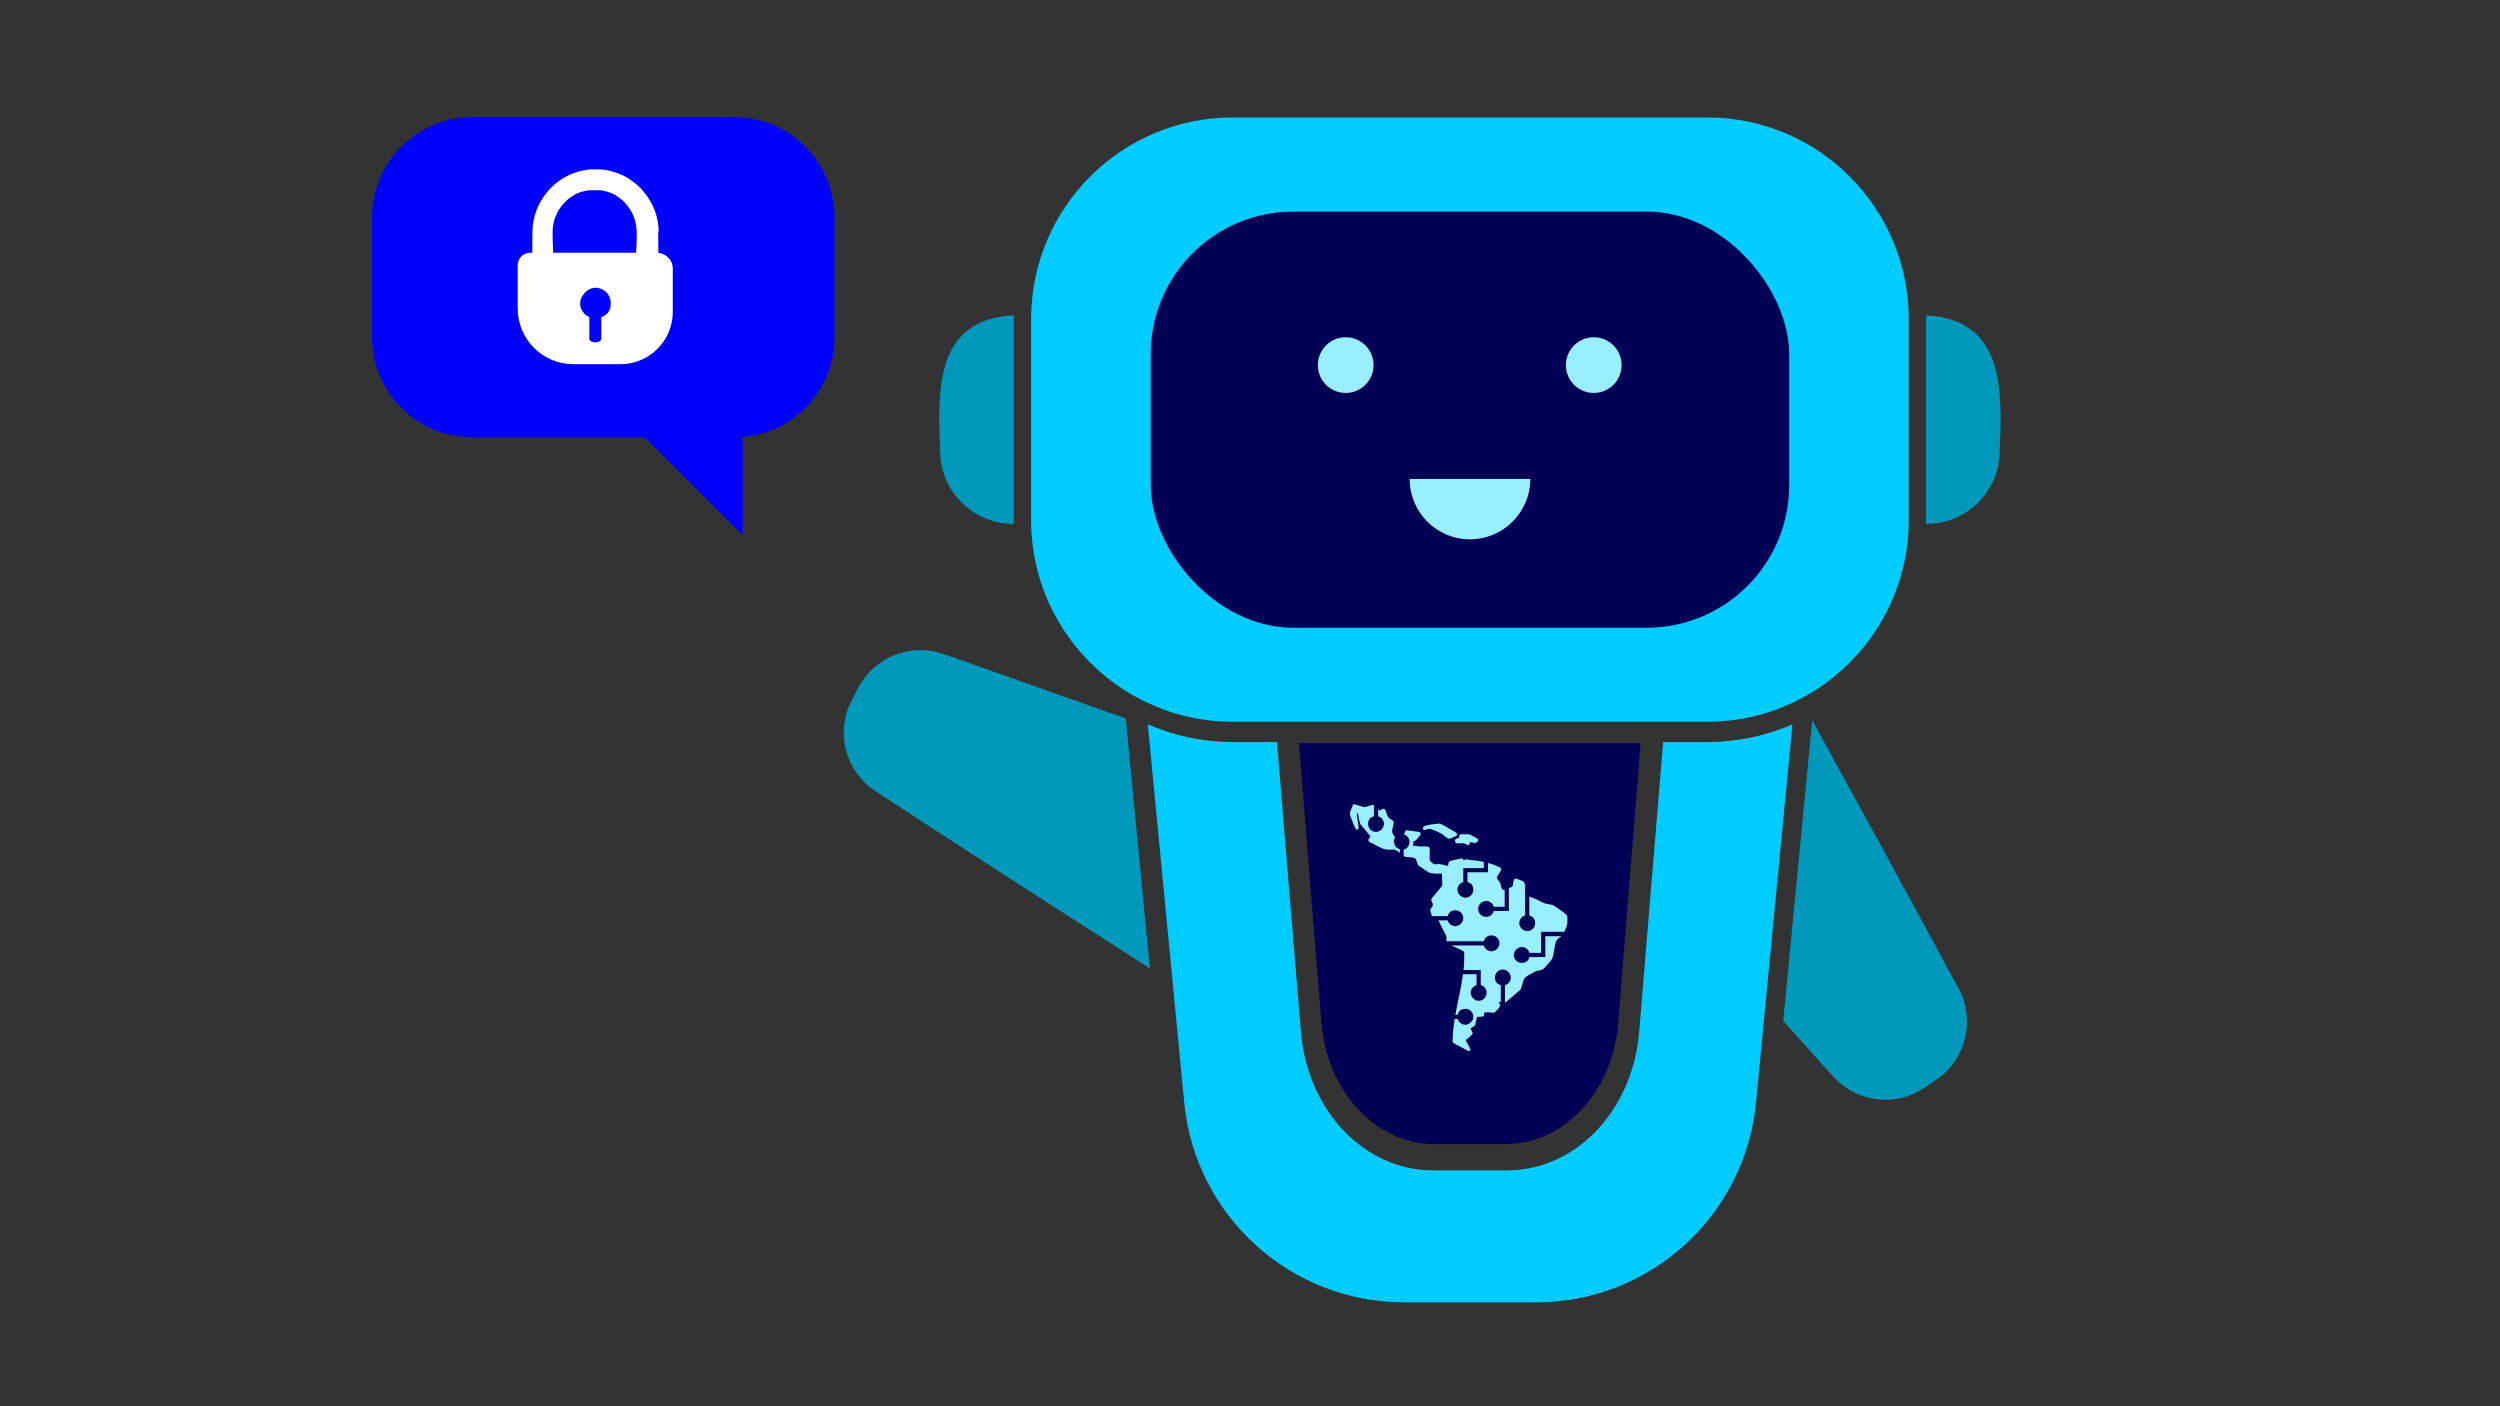 <?xml version="1.0" encoding="UTF-8"?>
<svg id="robot" xmlns="http://www.w3.org/2000/svg" version="1.1" viewBox="0 0 1920 1080">
  <rect x="0" y="0" width="1920" height="1080" fill="#333333" stroke="none"/>
  <!-- Generator: Adobe Illustrator 29.4.0, SVG Export Plug-In . SVG Version: 2.1.0 Build 152)  -->
  <defs>
    <style>
      .st0 {
        fill: #005;
      }

      .st1 {
        fill: #fff;
      }

      .st2 {
        fill: blue;
      }

      .st3 {
        fill: #0cf;
      }

      .st4 {
        fill: #9ef;
      }

      .st5 {
        fill: #09b;
      }
    </style>
  </defs>
  <path id="brazo-derecho" class="st5" d="M1504.2,759.3c-37-68.8-74.5-137.1-112.4-206.1l-22.3,230.9c13,14.4,25.6,28.4,38.4,42.7,18,20,48,23.6,70.2,8.5,3-2,6-4.1,9-6.1,22.8-15.5,30.2-45.7,17.2-69.9Z"/>
  <path id="brazo-izquierdo" class="st5" d="M724.7,502.4c-25.3-9-53.4,2.2-65.7,26-1.7,3.2-3.3,6.4-5,9.6-12.6,24.5-4.7,54.5,18.3,69.6,69.9,45.8,139.9,90.7,210.8,136.2l-18.5-192c-53.9-19.1-95.8-33.9-139.9-49.5Z"/>
  <path id="oreja-derecha" class="st5" d="M1535.8,346.2c1.7-46,4.2-100.8-56.6-104v160.1c31.1.3,56.6-25,56.6-56.1Z"/>
  <path id="oreja-izquierda" class="st5" d="M722,346.2c-1.6-45.9-4.5-101.2,56.6-104v160.1c-31.1.3-56.6-25-56.6-56.1Z"/>
  <path id="tronco" class="st0" d="M1015.1,786.4c2.1,25.4,12.2,48.8,28.3,66,16,16.9,36.7,26.3,58.2,26.3h54.6c21.5,0,42.2-9.3,58.2-26.3,16.2-17.1,26.2-40.5,28.3-66l17.3-215.6h-262.4l17.3,215.6Z"/>
  <path id="marca-iamericas" class="st4" d="M1186.9,719h12.2c-1.3,1-3.1,2.2-3.5,2.9-1.7,2.7-2,10.9-3.6,14.5-.5,1.1-6,7.4-6.9,7.9-1.5.9-4.3,1.1-6,1.8-1.2.5-6.9,3.8-7.8,4.6-1.8,1.6-2.2,7.6-3.9,9.7l-11.2,9.5c-.1,0-.3.1-.4.2v-13.5c2.6-.7,4.5-3.1,4.5-5.9s-2.7-6.1-6.1-6.1-6.1,2.7-6.1,6.1,1.9,5.2,4.5,5.9v13c-.6-.2-1.2-.3-1.7-.3,1.7,2.7,1.5,3.2-.4,5.6-.8,1-2,1.9-2.9,2.9-1.9,0-5.4-.7-7.2-.2-1.2.3-.4,2.3-.7,2.8-1.7.7-3.5.4-5.3.5l-1.5,6.6-3.5,2.3c.1,1.2,1.9,3,1.6,4-.2.7-4.3,4.5-5.3,4.8-.3.3,3.3,6,3.5,7,.2.7-.5,1.7-1.3,1.7l-11.1-5.9c-2-1.4-1.1-1.8-1.1-3.4,0-5.2.7-10.4,1.5-15.5h2.3c.7,2.6,3.1,4.5,5.9,4.5s6.1-2.7,6.1-6.1-2.7-6.1-6.1-6.1-5.2,1.9-5.9,4.5h-1.8c1.9-10.4,4.5-20.7,5.9-31.1h10.4v8.4c-2.6.7-4.5,3.1-4.5,5.9s2.7,6.1,6.1,6.1,6.1-2.7,6.1-6.1-1.9-5.2-4.5-5.9v-11.6h-13.2c.2-1.4.3-2.9.4-4.3.1-1.7.3-8.2,0-9.4-.1-.5-.6-.8-1-1-1.2-.8-5.5-2.7-8.7-4.2h24.9c.7,2.6,3.1,4.5,5.9,4.5s6.1-2.7,6.1-6.1-2.7-6.1-6.1-6.1-5.2,1.9-5.9,4.5h-28.8c0-1.3.2-2.7,0-4-.2-1-.9-1.6-1.3-2.4-1.6-3.2-3.2-6.4-4.8-9.7h7.1c.7,2.6,3.1,4.5,5.9,4.5s6.1-2.7,6.1-6.1-2.7-6.1-6.1-6.1-5.2,1.9-5.9,4.5h-12.1l-1.3-4.5c0-1.1,1.9-2.7,2-4.1.1-1.5-1.5-3.2-1.1-4.7l8.4-10.2-.3-9.2c-2-.1-4.1.2-6,0-.6,0-3.3-.5-3.8-.7-.6-.3-7.9-5.2-8.3-5.6-.8-.9-1.3-3.8-2.2-5-1.2-1.6-5.8-1-7.9-1.6-.4-.1-.8-.3-1.2-.6v-4.9c2.6-.7,4.5-3.1,4.5-5.9s-1.7-4.9-4.1-5.7c.2-1.5.7-3,1.8-3.3l10.2,1.4.6,1.1c0,.4,0,.7-.2,1-.3.6-2.3,3.2-2.9,3.7-.8.7-1.7,1.3-2.6,1.7v3.2c1.7-.4,3.5.3,5.1.4,1.5,0,6.3-.4,7.1.5,1.2,1.2.1,8.4.6,10.4l2.8,2.5c1.3.6,2.9,0,4.2,0,1.1,0,6.7,1.8,7,1.4.2-1,.3-3,1.3-3.5.8-.4,8.3-2.1,9.3-2.1,1.2,0,1.3,1.5,1.6,1.5,1.5-1.5,3-.5,4.5-.4,3.3.2,7.1.7,10.8,1.5v4.8h-15.8v10.7c-2.6.7-4.5,3.1-4.5,5.9s2.7,6.1,6.1,6.1,6.1-2.7,6.1-6.1-1.9-5.2-4.5-5.9v-7.5h15.8v-7.2c3.1.9,6,1.9,8.5,3.2.9.4,1.8.8,1.6,2-.3,1.5-3.3,4.8-3.3,6.3.6,1.5,1.9,2.5,2.6,4,.9,2.1.4,5.8,3.3,5.2,0,0,0,0,.1,0v13h-8.4c-.7-2.6-3.1-4.5-5.9-4.5s-6.1,2.7-6.1,6.1,2.7,6.1,6.1,6.1,5.2-1.9,5.9-4.5h11.6v-17.5c1.3-.5,2.5-1.1,2.6-1.2.9-.9.5-5.6,2-6.1,1-.3,6.6,1.8,7.1,2.7l.8,2.2v23.4c-2.6.7-4.5,3.1-4.5,5.9s2.7,6.1,6.1,6.1,6.1-2.7,6.1-6.1-1.9-5.2-4.5-5.9v-14.4c1.4.5,3,.9,4.4,1.5,2.5,1,5.5,3,7.8,3.7,1.6.5,3.9.6,5.5,1.1,1.7.5,8,5.1,9.6,6.5.7.6,1.6,1.4,1.8,2.3.3,1.2.2,4.8,0,6.1-.1.8-1.2,3.6-2.1,5.7h-17.9v16.2h-9c-.7-2.6-3.1-4.5-5.9-4.5s-6.1,2.7-6.1,6.1,2.7,6.1,6.1,6.1,5.2-1.9,5.9-4.5h12.2v-16.2ZM1070.4,646.6c0-1.3.4-2.5,1.1-3.4-.9-1.4-2.1-3-2.3-4.3-.3-2.1,1.7-6.8,1-8-.5-1.1-3.3-2.2-4.1-3.3-2.3-3.1-.8-9.2-6.6-5l-1.1-1.1v5.4c2.6.7,4.5,3.1,4.5,5.9s-2.7,6.1-6.1,6.1-6.1-2.7-6.1-6.1,1.9-5.2,4.5-5.9v-8.4l-.3-.3c-1.3-.4-5.1,1.6-6.9,1.6-1.8,0-8.1-2.6-8.8-2.1-.4,2.1-2.6,5.2-2.5,7.2,0,1.4,1.6,5,2.2,6.5.4.9,2,5.2,2.4,5.5.5.4,2,0,2.1-.5,0-3.4-.9-6.9-1.3-10.3,0-.9-.3-1.7.8-1.5.6,2.8.8,5.9,2,8.5l7.5,9c.2,1.1-2.8,2.7-.8,4.5,4.6,1.9,9.2,5.6,14.2,6,1.6.1,3.9-.3,5.3,0,1,.3,2.5,1.3,4,2.4v-2.7c-2.6-.7-4.5-3.1-4.5-5.9ZM1093.1,637.2c.9.6,3.3-.5,4.4-.6,1.8-.2,7.4,2.5,9.2,3.5,2.1,1.2,3.8,3.2,6.1,4.2,2-1.1,9-2.2,5.1-5.1-1.3-.9-11.3-6.6-12.1-6.7-3.9.4-8.2.5-11.9,2-1,.4-1.7,2-.7,2.6ZM1120.7,643.5c-1.1,0-3.2.8-3.3,1.9-.3,3.5,4.6,1.9,6.8,2.3,2.1.3,3.6,3.5,4.8-.8.9-.6,4.3,1.7,5.8-.6.8-1.2.5-1.9-.7-2.6-.9-.5-5-2.8-5.7-2.9-1-.1-6.2-.2-6.9,0-1.5.5-.5,2.7-.7,2.8Z"/>
  <path id="cuerpo" class="st3" d="M1277.3,569.9l-18.4,222.6c-2.4,29-14,55.9-32.5,75.5-18.7,19.8-43.1,30.8-68.5,30.8h-57.8c-25.4,0-49.7-10.9-68.5-30.8-18.6-19.7-30.1-46.5-32.5-75.5l-18.4-222.6h-33.9c-23.2,0-45.3-4.9-65.3-13.6l28,290.6c8.4,87,81.5,153.3,168.9,153.3h101.3c87.4,0,160.5-66.4,168.9-153.3l28-290.6c-20,8.7-42.1,13.6-65.3,13.6h-33.9Z"/>
  <path id="cabeza" class="st3" d="M1311.2,90.2h-364.6c-85.3,0-154.7,69.4-154.7,154.7v154.7c0,61.6,36.2,114.8,88.4,139.7,20.1,9.6,42.6,15,66.3,15h364.6c23.7,0,46.2-5.4,66.3-15,52.2-24.9,88.4-78.2,88.4-139.7v-154.7c0-85.3-69.4-154.7-154.7-154.7Z"/>
  <rect id="cara" class="st0" x="883.8" y="162.5" width="490.3" height="319.6" rx="109.5" ry="109.5"/>
  <path id="boca" class="st4" d="M1175.3,367.8c0,25.6-20.8,46.4-46.4,46.4s-46.3-20.8-46.3-46.4h92.7Z"/>
  <circle id="ojo-derecho" class="st4" cx="1224" cy="280.4" r="21.4"/>
  <circle id="ojo-izquierdo" class="st4" cx="1033.5" cy="280.4" r="21.4"/>
  <path id="bocadillo" class="st2" d="M570.5,335.7c39.5-3.4,70.4-36.5,70.4-76.9v-91.7c0-42.6-34.5-77.2-77.2-77.2h-200.8c-42.6,0-77.2,34.5-77.2,77.2v91.7c0,42.6,34.5,77.1,77.2,77.1h132.2s75.3,75.3,75.3,75.3v-75.6Z"/>
  <path id="candado" class="st1" d="M514.4,199.3h0c-2-2.8-5.2-4.7-8.8-5.1,0-5.7,0-11.6-.1-16.5h.4c-.2-11.5-4.5-22.1-11.5-30.4,0,0,0-.2-.2-.3-3.1-3.7-6.9-6.9-10.9-9.5h0c-.6-.4-1.2-.8-1.9-1.2-1.7-1-3.5-1.9-5.4-2.6-.3,0-.5-.3-.9-.4-.4-.2-.8-.3-1.2-.4-.4-.2-.8-.3-1.2-.4-.4,0-.7-.2-1.1-.4-.5-.2-1-.3-1.5-.4-.3,0-.6-.2-.9-.3-.6-.2-1.2-.3-1.9-.4-.2,0-.4,0-.6-.2-1.7-.4-3.5-.6-5.3-.7h-8c-1.8.2-3.6.4-5.3.7-.2,0-.4,0-.6.2-.6,0-1.2.3-1.9.4-.3,0-.6.2-.9.3-.5.2-1,.3-1.5.4-.4,0-.7.2-1.1.4-.4.2-.8.3-1.2.4-.4.2-.8.3-1.2.4-.3,0-.5.3-.9.4-1.9.8-3.7,1.6-5.4,2.6-.6.4-1.2.7-1.9,1.2h0c-4.1,2.6-7.8,5.8-10.9,9.5,0,0,0,.2-.2.3-7,8.3-11.3,18.9-11.5,30.4,0,4.9-.1,10.7-.1,16.4h-1.6c-5.3,0-9.6,4.3-9.6,9.6v33.2c0,23.7,19.2,42.8,42.8,42.8h36.1c22.2,0,40.2-18,40.2-40.2v-33.1c0-2.7-.8-5.1-2.2-7.1ZM462,243.5h-.2v16.8c0,1.4-2.1,2.6-4.6,2.6s-4.6-1.2-4.6-2.6v-16.8c-4.2-1.8-7.1-6-7.1-10.8s5.3-11.7,11.8-11.7,11.8,5.3,11.8,11.7-2.9,9-7.1,10.8ZM424.9,194.1c-.3-5.3-.6-12.2-.5-15.8,0-12.6,7.2-23.7,17.8-29.2.4-.2.9-.4,1.2-.6,0,0,.2,0,.2,0,.4-.2.8-.4,1.2-.5.2,0,.3,0,.4-.2.4-.2.9-.4,1.3-.4.4-.2.9-.3,1.3-.4.2,0,.3,0,.4,0,.4,0,.8-.3,1.2-.4.2,0,.3,0,.4,0,.4,0,.9-.2,1.2-.3h.4c.4,0,.9,0,1.2-.2h.4c.4,0,.8,0,1.2,0h5c.4,0,.8,0,1.2,0h.4c.4,0,.9,0,1.2.2h.4c.4,0,.9.2,1.2.3.2,0,.3,0,.4,0,.4,0,.9.2,1.2.4.2,0,.3,0,.4,0,.4,0,.9.3,1.3.4.4.2.9.4,1.3.4.2,0,.4,0,.4.2.4.2.8.4,1.2.5,0,0,.2,0,.2,0,.4.2.9.4,1.2.6,10.5,5.5,17.8,16.6,17.8,29.2s-.3,10.5-.5,15.8h-64.5Z"/>
</svg>